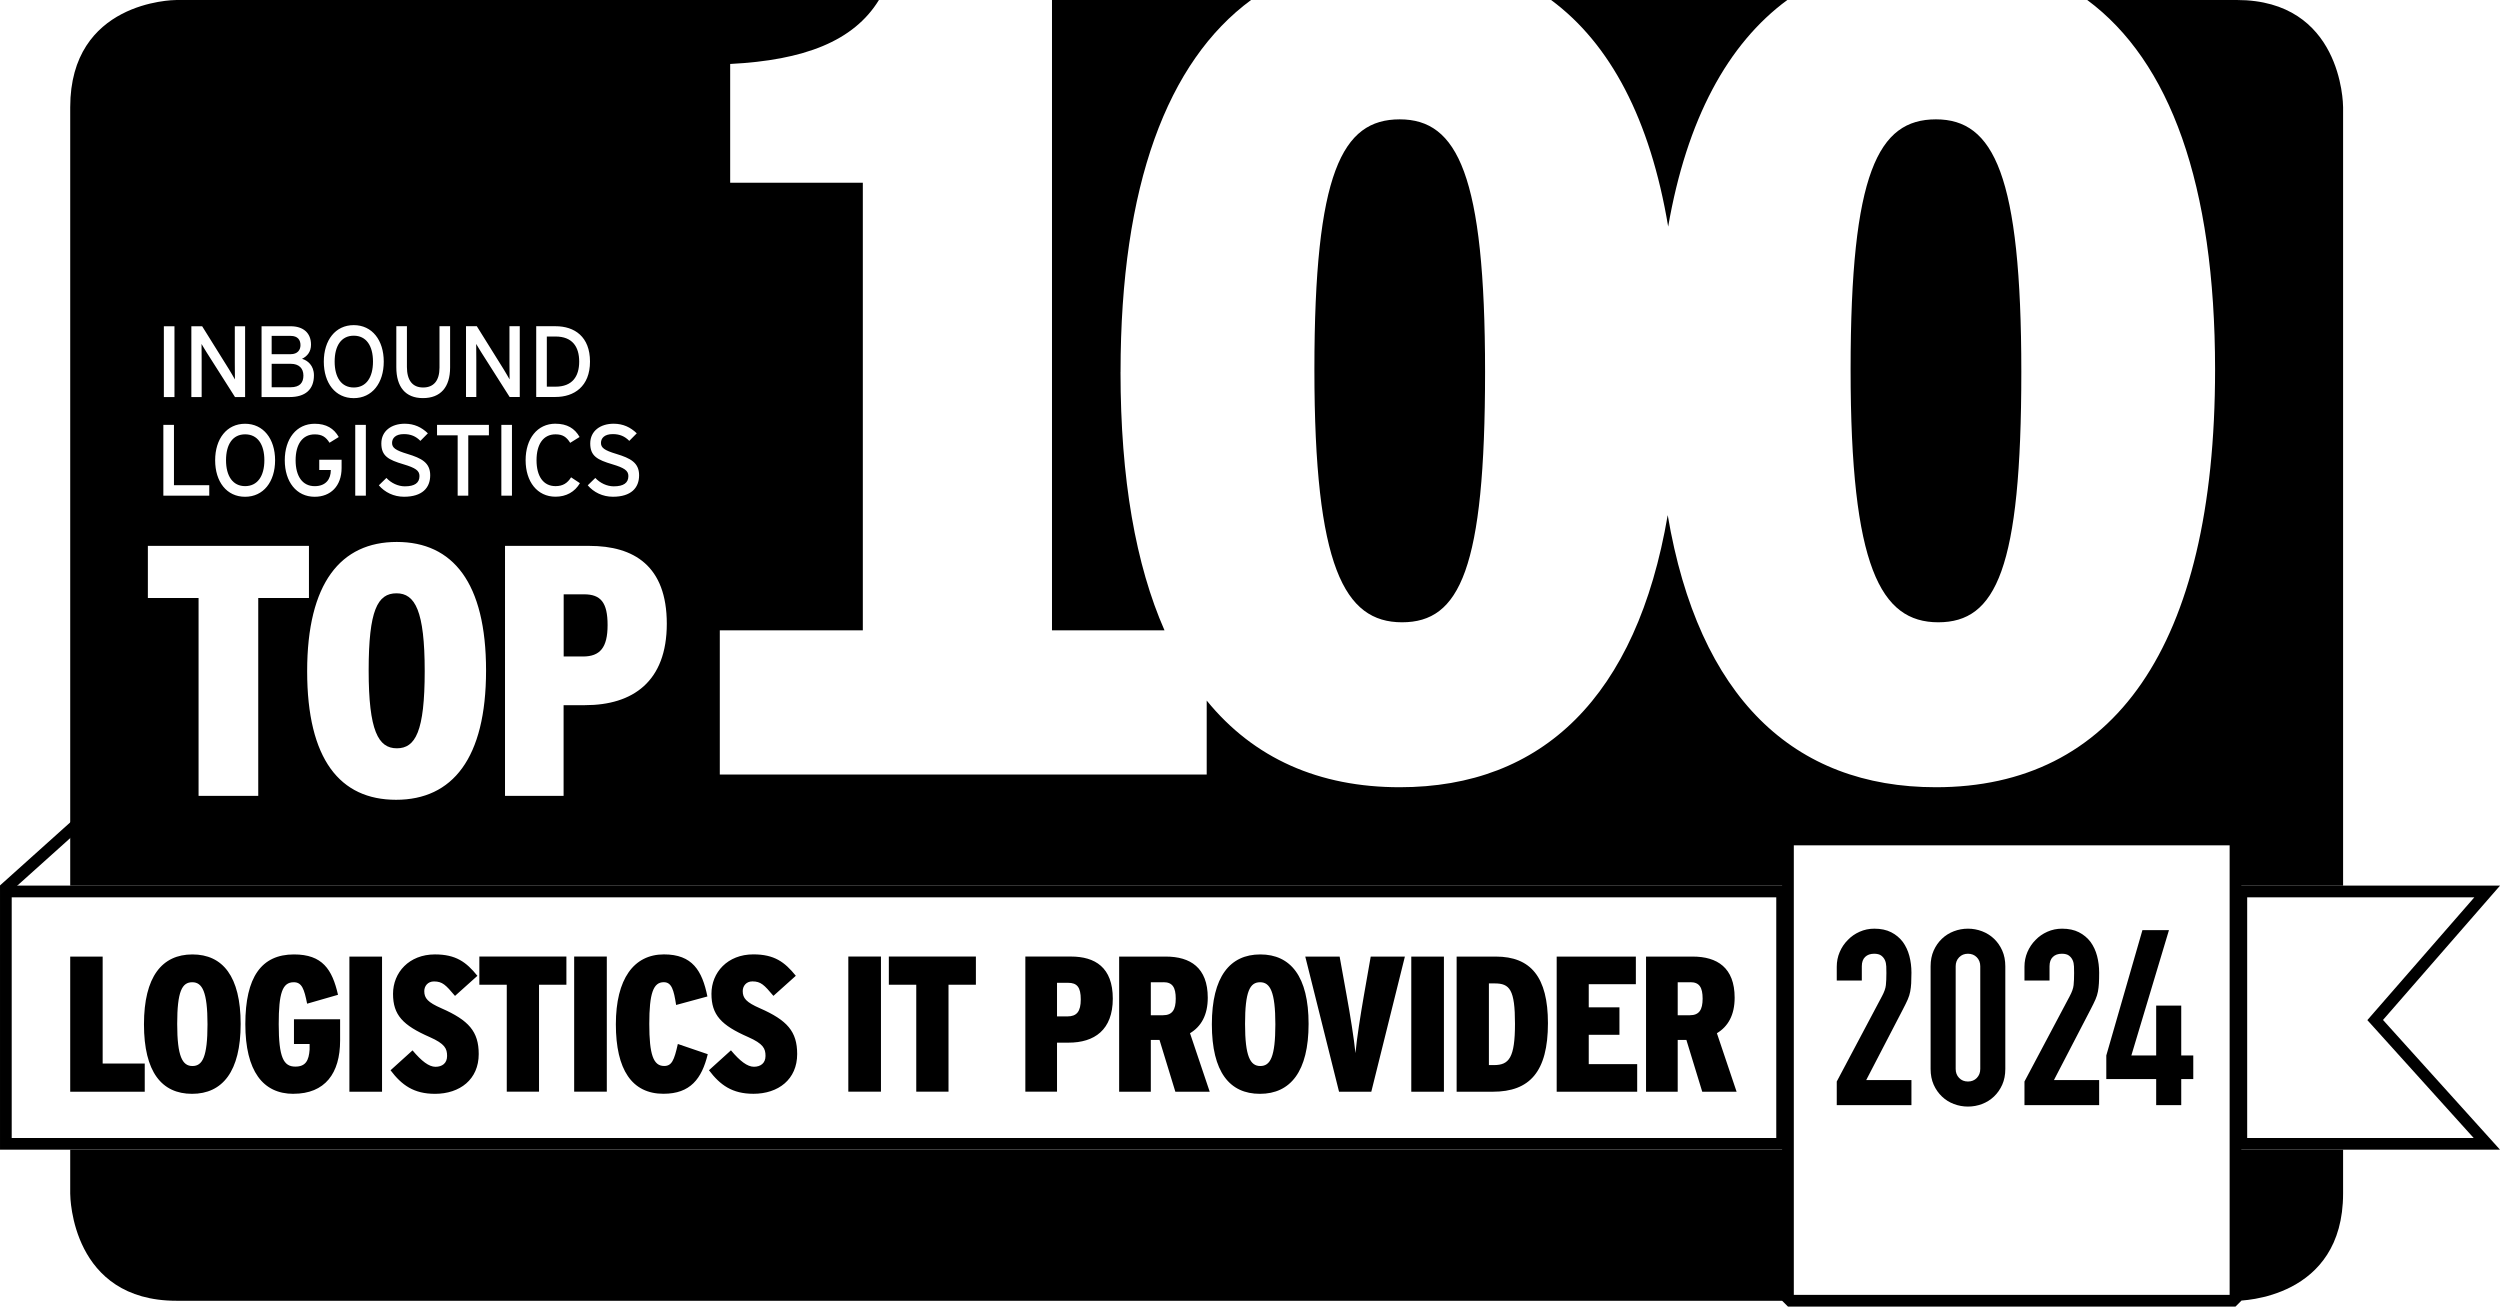 <?xml version="1.0" encoding="UTF-8"?>
<!-- Generator: Adobe Illustrator 15.1.0, SVG Export Plug-In . SVG Version: 6.00 Build 0)  -->
<svg xmlns:svg="http://www.w3.org/2000/svg" xmlns="http://www.w3.org/2000/svg" xmlns:xlink="http://www.w3.org/1999/xlink" version="1.2" id="a" x="0px" y="0px" width="640.982px" height="335px" viewBox="0 0 640.982 335" xml:space="preserve">
<g id="g106" transform="translate(-41.808,-72.1)">
	<path id="path68" d="M59.81,352.01v-34.65h8.32v27.42h10.79v7.23H59.81L59.81,352.01z M91.05,352.55   c-7.77,0-12.33-5.591-12.33-17.82s4.65-17.92,12.42-17.92s12.37,5.64,12.37,17.819c0,12.181-4.65,17.921-12.47,17.921H91.05z    M91.1,323.94c-2.62,0-3.86,2.33-3.86,10.69s1.34,10.79,3.91,10.79c2.57,0,3.86-2.33,3.86-10.69S93.67,323.94,91.1,323.94z    M117.04,352.55c-7.82,0-12.33-5.841-12.33-17.87c0-12.03,4.11-17.87,12.47-17.87c7.28,0,9.8,3.81,11.29,10.351l-7.92,2.279   c-0.74-3.76-1.34-5.5-3.42-5.5c-2.92,0-3.86,2.77-3.86,10.74c0,8.561,1.24,10.891,4.26,10.891c2.67,0,3.46-1.58,3.66-4.361v-1.438   h-4.01v-6.34h11.83v5.45c0,8.408-3.86,13.658-11.98,13.658L117.04,352.55z M131.39,352.01v-34.65h8.37v34.65H131.39z    M153.32,352.55c-5.4,0-8.51-2.229-11.38-6.04l5.64-5.1c2.33,2.77,4.21,4.209,5.89,4.209c1.68,0,2.97-0.891,2.97-2.771   s-0.54-3.12-4.46-4.851c-6.88-3.021-9.4-5.641-9.4-11.09c0-5.451,4.11-10.101,10.74-10.101c5.35,0,8.02,1.931,10.89,5.49   l-5.74,5.149c-2.38-2.82-3.22-3.709-5.4-3.709c-1.58,0-2.48,1.188-2.48,2.479c0,1.83,0.89,2.869,4.41,4.41   c6.98,3.068,9.55,5.938,9.55,11.729c0,6.48-4.8,10.2-11.24,10.2L153.32,352.55z M180.01,324.58V352h-8.271v-27.42h-7.03v-7.23   h22.32v7.23H180H180.01z M189.02,352v-34.65h8.37V352H189.02z M211.94,352.539c-8.12,0-12.23-6.189-12.23-17.819   s4.6-17.92,12.33-17.92c7.28,0,9.8,4.159,11.14,10.79l-8.02,2.18c-0.59-3.859-1.14-5.84-3.17-5.84c-2.67,0-3.71,2.82-3.71,10.689   c0,7.871,1.04,10.791,3.81,10.791c1.93,0,2.57-1.392,3.51-5.642l7.67,2.62c-1.53,6.29-4.46,10.148-11.34,10.148h0.01V352.539z    M234.96,352.539c-5.4,0-8.51-2.229-11.38-6.039l5.64-5.102c2.33,2.771,4.21,4.21,5.89,4.21c1.68,0,2.97-0.89,2.97-2.77   c0-1.882-0.54-3.12-4.46-4.851c-6.88-3.021-9.4-5.641-9.4-11.091s4.11-10.1,10.74-10.1c5.35,0,8.02,1.93,10.89,5.489l-5.74,5.149   c-2.38-2.819-3.22-3.71-5.4-3.71c-1.58,0-2.47,1.189-2.47,2.479c0,1.83,0.89,2.871,4.41,4.41c6.98,3.07,9.55,5.94,9.55,11.73   c0,6.48-4.8,10.2-11.24,10.2V352.539z M259.31,352v-34.65h8.37V352H259.31z M285,324.58V352h-8.27v-27.42h-7.03v-7.23h22.32v7.23   h-7.03H285z M315.79,339.43h-2.97V352h-8.12v-34.65h11.68c6.19,0,10.74,2.77,10.74,10.79s-4.7,11.29-11.34,11.29H315.79   L315.79,339.43z M315.64,324.09h-2.82v8.609h2.67c2.38,0,3.42-1.24,3.42-4.359c0-3.12-0.94-4.26-3.27-4.26V324.09L315.64,324.09z    M343.16,352.01l-4.06-13.27h-2.23v13.27h-8.12v-34.65h11.98c6.24,0,10.74,2.82,10.74,10.54c0,4.5-1.73,7.421-4.55,9.11l5.05,15   H343.16z M340.14,323.94h-3.27v8.46h3.12c2.38,0,3.27-1.39,3.27-4.26s-0.84-4.21-3.12-4.21V323.94z M364.84,352.55   c-7.771,0-12.32-5.591-12.32-17.82s4.65-17.92,12.42-17.92c7.771,0,12.38,5.64,12.38,17.819c0,12.181-4.649,17.921-12.47,17.921   H364.84z M364.89,323.94c-2.62,0-3.86,2.33-3.86,10.69s1.34,10.79,3.91,10.79c2.57,0,3.86-2.33,3.86-10.69   S367.459,323.94,364.89,323.94z M393.4,352.01h-8.271l-8.659-34.65h8.81l1.83,10.15c0.84,4.55,1.88,11.09,2.23,14.6   c0.3-3.51,1.34-10.05,2.13-14.6l1.78-10.15h8.76L393.4,352.01z M403.65,352.01v-34.65h8.37v34.65H403.65z M424.59,352.01h-9.312   v-34.65h10.05c8.961,0,13.36,5.25,13.36,17.08c0,12.471-4.7,17.57-14.11,17.57H424.59z M425.042,324.241h-1.49v20.939h1.289   c3.859,0,5.399-1.83,5.399-10.59S428.9,324.241,425.042,324.241z M440.93,352.01v-34.65h20.3v7.08h-12.08v5.94h7.87v7.03h-7.87   v7.52h12.42v7.08H440.93L440.93,352.01z M478.25,352.01l-4.061-13.27h-2.229v13.27h-8.12v-34.65h11.979   c6.24,0,10.74,2.82,10.74,10.54c0,4.5-1.73,7.421-4.55,9.11l5.05,15H478.25z M475.23,323.94h-3.27v8.46h3.118   c2.382,0,3.271-1.39,3.271-4.26s-0.84-4.21-3.12-4.21V323.94z"></path>
	
		<rect id="rect70" x="38.203" y="286.799" transform="matrix(0.744 -0.668 0.668 0.744 -178.211 111.271)" width="35.922" height="3"></rect>
	<path id="path72" d="M614.97,407.1H500.23l-1.5-1.5V287.33l1.5-1.5h114.74l1.5,1.5V405.6L614.97,407.1z M501.73,404.1h111.74   V288.83H501.73V404.1z"></path>
	<g id="g102">
		<path id="path74" d="M59.81,366.88v11.229c0,1.12,0.43,27.5,27.27,27.5h413.15v-38.72H59.81V366.88z"></path>
		<path id="path76" d="M329.11,167.46c0-47.87,12.04-79.6,33.46-95.36h-51.04v161.62h28.85c-7.37-16.76-11.28-38.81-11.28-66.25    L329.11,167.46z"></path>
		<path id="path78" d="M132.51,171.45c3.19,0,4.93-2.57,4.93-6.64c0-4.07-1.74-6.64-4.93-6.64c-3.19,0-4.9,2.57-4.9,6.64    C127.61,168.88,129.35,171.45,132.51,171.45z"></path>
		<path id="path80" d="M614.97,405.6h0.33c1.1,0,27.26-0.439,27.26-27.5v-11.23h-27.59v38.722V405.6z"></path>
		<path id="path82" d="M538.76,231.65c14.79,0,21.3-13.61,21.3-64.18c0-50.57-7.1-64.77-21.89-64.77s-21.882,13.61-21.882,64.18    c0,50.57,7.69,64.77,22.48,64.77H538.76z"></path>
		<path id="path84" d="M469.51,130.23c4.77-27.54,15.27-46.89,30.55-58.13H439.5c15.172,11.23,25.422,30.57,30.021,58.13H469.51z"></path>
		<path id="path86" d="M401.28,231.65c14.79,0,21.29-13.61,21.29-64.18c0-50.57-7.09-64.77-21.88-64.77s-21.88,13.61-21.88,64.18    C378.81,217.45,386.5,231.65,401.28,231.65z"></path>
		<path id="path88" d="M99.76,190.1c0,4.07,1.74,6.64,4.9,6.64c3.16,0,4.93-2.57,4.93-6.64s-1.74-6.64-4.93-6.64    S99.76,186.03,99.76,190.1z"></path>
		<path id="path90" d="M190.31,164.81c0-3.81-1.76-6.43-6.07-6.43h-2.229v12.86h2.229C188.54,171.24,190.31,168.62,190.31,164.81z"></path>
		<path id="path92" d="M191.55,224.49h-5.22v15.93h4.94c4.4,0,6.32-2.29,6.32-8.062c0-5.77-1.74-7.88-6.04-7.88L191.55,224.49    L191.55,224.49z"></path>
		<path id="path94" d="M118.85,160.61c0-1.35-0.7-2.39-2.52-2.39h-4.87v4.69h4.87c1.79,0,2.52-1.11,2.52-2.31V160.61z"></path>
		<path id="path96" d="M119.6,168.39c0-1.87-1.17-3.01-3.21-3.01h-4.93v6.01h4.85c2.41,0,3.29-1.22,3.29-3.01V168.39z"></path>
		<path id="path98" d="M143.47,224.22c-4.85,0-7.14,4.3-7.14,19.78c0,15.479,2.47,19.959,7.23,19.959c4.76,0,7.14-4.299,7.14-19.779    C150.7,228.7,148.23,224.22,143.47,224.22z"></path>
		<path id="path100" d="M615.3,72.1h-38.34c21.18,15.68,32.778,47.18,32.778,94.77c0,71.58-26.319,107.07-71.58,107.07    c-36.448,0-60.84-22.939-68.76-69.77c-7.96,46.62-32.15,69.77-68.71,69.77c-20.63,0-37.399-7.35-49.49-22.22v18.96H226.36v-36.97    h36.67V118.96h-34.01V88.5c18.92-0.96,31.63-5.8,38.14-16.4H87.08c-1.11,0-27.27,0.43-27.27,27.49v199.59h440.42v-11.85h114.74    v11.85h27.59V99.59C642.56,98.47,642.13,72.1,615.3,72.1L615.3,72.1z M199.13,180.74c2.46,0,4.33,0.91,5.94,2.46l-1.92,1.94    c-1.14-1.17-2.44-1.74-4.23-1.74c-2.13,0-3.03,1.04-3.03,2.26s0.83,1.89,3.97,2.83c3.58,1.09,5.81,2.23,5.81,5.47    c0,3.24-2.07,5.5-6.71,5.5c-2.64,0-4.93-1.14-6.46-2.93l1.94-1.89c1.22,1.32,3.01,2.15,4.72,2.15c2.54,0,3.76-0.88,3.76-2.64    c0-1.4-1.06-2.1-4.1-3.01c-3.84-1.14-5.68-2.1-5.68-5.34C193.14,182.56,195.78,180.74,199.13,180.74z M179.29,155.74h4.95    c4.87,0,8.84,2.67,8.84,9.07s-4.1,9.07-8.84,9.07h-4.95v-18.15V155.74z M184.24,180.74c2.96,0,4.93,1.19,6.17,3.4l-2.41,1.5    c-0.93-1.48-1.89-2.18-3.76-2.18c-3.16,0-4.87,2.57-4.87,6.64s1.71,6.64,4.87,6.64c1.89,0,3.06-0.78,3.99-2.26l2.26,1.5    c-1.3,2.23-3.5,3.47-6.25,3.47c-4.69,0-7.67-3.86-7.67-9.36s2.98-9.36,7.67-9.36V180.74z M161.29,155.74h2.77l6.9,11.07    c0.47,0.75,1.24,2.1,1.5,2.57c0-0.67-0.03-3.271-0.03-4.28v-9.36h2.64v18.15h-2.59l-7.23-11.38c-0.44-0.67-1.06-1.76-1.35-2.23    c0,0.67,0.03,3.19,0.03,4.2v9.41h-2.64V155.74z M143.42,155.74h2.72v10.45c0,3.42,1.43,5.26,4.15,5.26s4.2-1.76,4.2-5.08v-10.63    h2.72v10.58c0,5.08-2.46,7.85-6.97,7.85c-4.51,0-6.82-2.9-6.82-7.91v-10.53V155.74L143.42,155.74z M145.57,180.74    c2.46,0,4.33,0.91,5.94,2.46l-1.92,1.94c-1.14-1.17-2.44-1.74-4.23-1.74c-2.13,0-3.03,1.04-3.03,2.26s0.83,1.89,3.97,2.83    c3.58,1.09,5.81,2.23,5.81,5.47c0,3.24-2.07,5.5-6.71,5.5c-2.64,0-4.93-1.14-6.46-2.93l1.94-1.89c1.22,1.32,3.01,2.15,4.72,2.15    c2.54,0,3.76-0.88,3.76-2.64c0-1.4-1.06-2.1-4.1-3.01c-3.84-1.14-5.68-2.1-5.68-5.34C139.58,182.56,142.22,180.74,145.57,180.74z     M132.5,155.46c4.72,0,7.7,3.86,7.7,9.36s-2.98,9.36-7.7,9.36s-7.67-3.86-7.67-9.36S127.81,155.46,132.5,155.46z M135.61,181.03    v18.15h-2.72v-18.15H135.61z M128.68,184.14l-2.39,1.48c-0.93-1.48-1.92-2.15-3.79-2.15c-3.16,0-4.9,2.57-4.9,6.64    c0,4.07,1.74,6.64,4.9,6.64c2.96,0,4.12-1.94,4.12-4.07v-0.08h-2.96v-2.62h5.73v2.1c0,4.67-2.85,7.39-6.9,7.39    c-4.69,0-7.67-3.86-7.67-9.36s2.98-9.36,7.67-9.36c2.96,0,4.93,1.19,6.17,3.4L128.68,184.14z M108.87,155.75h7.47    c3.16,0,5.21,1.66,5.21,4.72c0,1.84-0.98,2.98-2.31,3.63c1.43,0.39,3.06,1.71,3.06,4.23c0,3.68-2.26,5.57-6.22,5.57h-7.21V155.75z     M112.34,190.11c0,5.5-2.98,9.36-7.7,9.36c-4.72,0-7.67-3.86-7.67-9.36s2.98-9.36,7.67-9.36S112.34,184.61,112.34,190.11z     M90.87,155.75h2.77l6.9,11.07c0.47,0.75,1.24,2.1,1.5,2.57c0-0.67-0.03-3.27-0.03-4.28v-9.36h2.64v18.15h-2.59l-7.23-11.38    c-0.44-0.67-1.06-1.76-1.35-2.23c0,0.67,0.03,3.19,0.03,4.2v9.41h-2.64V155.75z M83.82,155.75h2.72v18.15h-2.72V155.75z     M83.69,181.03h2.72v15.48h9.05v2.67H83.69V181.03z M108.01,276.15H92.72v-50.73h-13v-13.37h41.3v13.37h-13v50.73H108.01z     M143.36,277.161c-14.38,0-22.8-10.351-22.8-32.961c0-22.608,8.61-33.148,22.98-33.148s22.89,10.44,22.89,32.96    c0,22.521-8.61,33.149-23.08,33.149H143.36z M167.16,183.71h-5.29v15.48h-2.72v-15.48h-5.29v-2.67h13.3V183.71z M170.35,181.04    h2.72v18.15h-2.72V181.04z M191.8,252.9h-5.49v23.261h-15.02V212.06h21.61c11.45,0,19.87,5.13,19.87,19.96    S204.07,252.9,191.8,252.9L191.8,252.9z"></path>
	</g>
	<path id="path104" d="M676.2,302.18l-25.67,29.46l-1.75,2.01l1.78,1.97l25.48,28.25h-58.07V302.17H676.2 M497.23,302.17v61.699   H44.81V302.17H497.23 M682.791,299.17h-67.819v67.699h67.819l-30-33.261l30-34.43l0,0V299.17z M500.23,299.17H41.81v67.699h458.42   V299.17z"></path>
</g>
<g>
	<path d="M470.93,283.34v-6.047l11.594-21.863c0.586-1.09,0.922-2.047,1.004-2.863c0.086-0.82,0.129-1.84,0.129-3.059   c0-0.543-0.012-1.12-0.031-1.73c-0.023-0.609-0.141-1.145-0.348-1.605c-0.211-0.465-0.527-0.852-0.945-1.168   c-0.422-0.313-1.027-0.473-1.828-0.473c-0.965,0-1.73,0.273-2.297,0.82s-0.852,1.344-0.852,2.395v3.652h-6.426v-3.527   c0-1.344,0.25-2.602,0.758-3.781c0.5-1.176,1.195-2.202,2.078-3.086c0.84-0.883,1.844-1.586,3.023-2.109   c1.176-0.527,2.434-0.789,3.777-0.789c1.68,0,3.121,0.305,4.316,0.914c1.199,0.609,2.195,1.441,2.992,2.488   c0.758,1.051,1.313,2.246,1.672,3.59c0.355,1.348,0.535,2.773,0.535,4.285c0,1.094-0.023,2.008-0.063,2.738   c-0.043,0.738-0.125,1.441-0.254,2.113c-0.125,0.672-0.336,1.344-0.629,2.016s-0.695,1.492-1.199,2.457l-9.449,18.207h11.594v6.426   H470.93"></path>
	<path d="M494.992,247.746c0-1.512,0.266-2.855,0.789-4.031c0.527-1.176,1.23-2.184,2.113-3.027   c0.879-0.836,1.898-1.477,3.055-1.918c1.152-0.441,2.363-0.664,3.621-0.664s2.465,0.223,3.621,0.664s2.176,1.082,3.059,1.918   c0.883,0.844,1.582,1.852,2.109,3.027c0.523,1.176,0.789,2.52,0.789,4.031v26.332c0,1.512-0.266,2.859-0.789,4.035   c-0.527,1.176-1.227,2.184-2.109,3.023s-1.902,1.48-3.059,1.922c-1.156,0.438-2.363,0.66-3.621,0.66s-2.469-0.223-3.621-0.66   c-1.156-0.441-2.176-1.082-3.055-1.922c-0.883-0.84-1.586-1.848-2.113-3.023c-0.523-1.176-0.789-2.523-0.789-4.035V247.746    M501.422,274.078c0,0.926,0.293,1.691,0.883,2.301c0.586,0.609,1.344,0.914,2.266,0.914s1.68-0.305,2.27-0.914   c0.586-0.609,0.883-1.375,0.883-2.301v-26.332c0-0.926-0.297-1.691-0.883-2.301c-0.59-0.609-1.348-0.914-2.27-0.914   s-1.68,0.305-2.266,0.914c-0.59,0.609-0.883,1.375-0.883,2.301V274.078z"></path>
	<path d="M519.059,283.34v-6.047l11.594-21.863c0.586-1.09,0.922-2.047,1.008-2.863c0.082-0.82,0.125-1.84,0.125-3.059   c0-0.543-0.012-1.12-0.031-1.73c-0.023-0.609-0.137-1.145-0.348-1.605c-0.211-0.465-0.523-0.852-0.941-1.168   c-0.422-0.313-1.031-0.473-1.828-0.473c-0.969,0-1.734,0.273-2.301,0.82s-0.852,1.344-0.852,2.395v3.652h-6.426v-3.527   c0-1.344,0.254-2.602,0.758-3.781c0.504-1.176,1.195-2.202,2.078-3.086c0.84-0.883,1.848-1.586,3.023-2.109   c1.176-0.527,2.438-0.789,3.781-0.789c1.68,0,3.117,0.305,4.316,0.914c1.195,0.609,2.195,1.441,2.992,2.488   c0.754,1.051,1.313,2.246,1.668,3.59c0.355,1.348,0.535,2.773,0.535,4.285c0,1.094-0.02,2.008-0.063,2.738   c-0.043,0.738-0.125,1.441-0.25,2.113c-0.129,0.672-0.336,1.344-0.633,2.016c-0.293,0.672-0.691,1.492-1.195,2.457l-9.449,18.207   h11.59v6.426H519.059"></path>
	<polyline points="552.828,283.34 552.828,276.664 540.039,276.664 540.039,270.613 549.301,238.484 556.105,238.484    546.465,270.613 552.828,270.613 552.828,257.824 559.254,257.824 559.254,270.613 562.34,270.613 562.34,276.664 559.254,276.664    559.254,283.34 552.828,283.34  "></polyline>
</g>
</svg>
